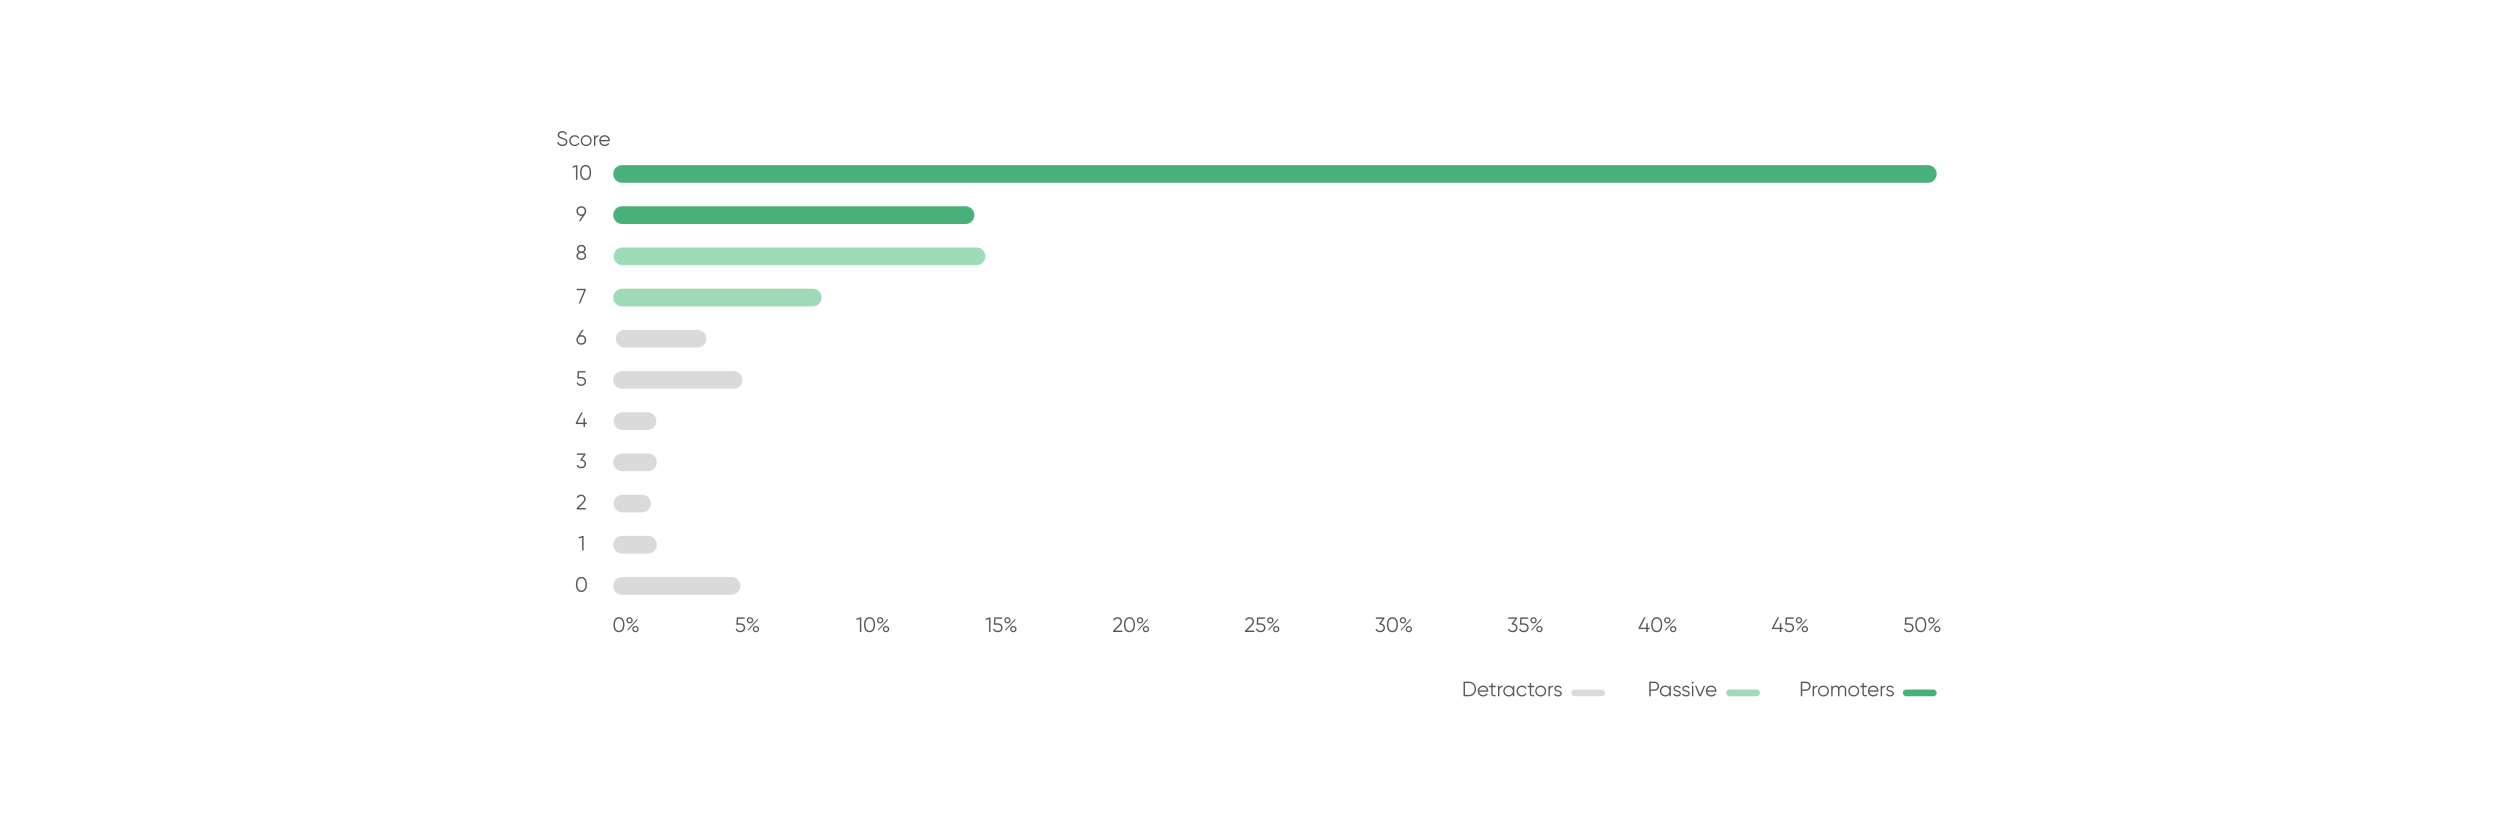 <svg width="1200" height="400" viewBox="0 0 1200 400" fill="none" xmlns="http://www.w3.org/2000/svg">
<path d="M794.152 327.2C795.412 327.2 796.352 328.14 796.352 329.4C796.352 330.65 795.412 331.6 794.152 331.6H792.352V334.2H791.652V327.2H794.152ZM794.152 330.94C795.022 330.94 795.652 330.29 795.652 329.4C795.652 328.5 795.022 327.86 794.152 327.86H792.352V330.94H794.152ZM801.35 329.2H802.01V334.2H801.35V333.22C800.93 333.89 800.22 334.32 799.33 334.32C797.92 334.32 796.75 333.18 796.75 331.7C796.75 330.22 797.92 329.08 799.33 329.08C800.22 329.08 800.93 329.51 801.35 330.18V329.2ZM799.38 333.68C800.49 333.68 801.35 332.81 801.35 331.7C801.35 330.59 800.49 329.72 799.38 329.72C798.27 329.72 797.41 330.59 797.41 331.7C797.41 332.81 798.27 333.68 799.38 333.68ZM803.927 330.51C803.927 331.75 806.847 331.04 806.847 332.88C806.847 333.73 806.107 334.32 805.037 334.32C804.037 334.32 803.357 333.81 803.107 333.17L803.667 332.84C803.847 333.35 804.367 333.68 805.037 333.68C805.627 333.68 806.187 333.47 806.187 332.88C806.187 331.64 803.267 332.35 803.267 330.51C803.267 329.71 803.977 329.08 804.977 329.08C805.797 329.08 806.437 329.48 806.727 330.1L806.177 330.42C805.967 329.91 805.457 329.72 804.977 329.72C804.457 329.72 803.927 329.97 803.927 330.51ZM808.165 330.51C808.165 331.75 811.085 331.04 811.085 332.88C811.085 333.73 810.345 334.32 809.275 334.32C808.275 334.32 807.595 333.81 807.345 333.17L807.905 332.84C808.085 333.35 808.605 333.68 809.275 333.68C809.865 333.68 810.425 333.47 810.425 332.88C810.425 331.64 807.505 332.35 807.505 330.51C807.505 329.71 808.215 329.08 809.215 329.08C810.035 329.08 810.675 329.48 810.965 330.1L810.415 330.42C810.205 329.91 809.695 329.72 809.215 329.72C808.695 329.72 808.165 329.97 808.165 330.51ZM812.468 328.14C812.198 328.14 811.988 327.92 811.988 327.66C811.988 327.4 812.198 327.18 812.468 327.18C812.738 327.18 812.948 327.4 812.948 327.66C812.948 327.92 812.738 328.14 812.468 328.14ZM812.138 334.2V329.2H812.798V334.2H812.138ZM817.798 329.2H818.498L816.448 334.2H815.648L813.598 329.2H814.298L816.048 333.51L817.798 329.2ZM821.41 329.08C822.94 329.08 823.89 330.35 823.89 331.72C823.89 331.82 823.88 331.93 823.87 332.03H819.48C819.62 333.05 820.41 333.68 821.47 333.68C822.26 333.68 822.81 333.31 823.08 332.83L823.66 333.17C823.24 333.85 822.47 334.32 821.46 334.32C819.88 334.32 818.8 333.21 818.8 331.7C818.8 330.23 819.86 329.08 821.41 329.08ZM821.41 329.72C820.36 329.72 819.61 330.41 819.48 331.39H823.21C823.07 330.29 822.27 329.72 821.41 329.72Z" fill="#575756"/>
<path d="M705.191 327.2C707.121 327.2 708.491 328.77 708.491 330.7C708.491 332.63 707.121 334.2 705.191 334.2H702.491V327.2H705.191ZM705.191 333.54C706.751 333.54 707.811 332.27 707.811 330.7C707.811 329.13 706.751 327.86 705.191 327.86H703.191V333.54H705.191ZM711.899 329.08C713.429 329.08 714.379 330.35 714.379 331.72C714.379 331.82 714.369 331.93 714.359 332.03H709.969C710.109 333.05 710.899 333.68 711.959 333.68C712.749 333.68 713.299 333.31 713.569 332.83L714.149 333.17C713.729 333.85 712.959 334.32 711.949 334.32C710.369 334.32 709.289 333.21 709.289 331.7C709.289 330.23 710.349 329.08 711.899 329.08ZM711.899 329.72C710.849 329.72 710.099 330.41 709.969 331.39H713.699C713.559 330.29 712.759 329.72 711.899 329.72ZM717.932 329.84H716.492V332.87C716.492 333.73 716.962 333.66 717.932 333.62V334.2C716.582 334.4 715.832 334.07 715.832 332.87V329.84H714.782V329.2H715.832V328L716.492 327.8V329.2H717.932V329.84ZM719.692 330.03C720.042 329.33 720.632 329.12 721.272 329.12V329.76C720.472 329.76 719.692 330.18 719.692 331.42V334.2H719.032V329.2H719.692V330.03ZM726.174 329.2H726.834V334.2H726.174V333.22C725.754 333.89 725.044 334.32 724.154 334.32C722.744 334.32 721.574 333.18 721.574 331.7C721.574 330.22 722.744 329.08 724.154 329.08C725.044 329.08 725.754 329.51 726.174 330.18V329.2ZM724.204 333.68C725.314 333.68 726.174 332.81 726.174 331.7C726.174 330.59 725.314 329.72 724.204 329.72C723.094 329.72 722.234 330.59 722.234 331.7C722.234 332.81 723.094 333.68 724.204 333.68ZM730.561 334.32C729.051 334.32 727.931 333.18 727.931 331.7C727.931 330.22 729.051 329.08 730.561 329.08C731.551 329.08 732.391 329.6 732.751 330.39L732.211 330.7C731.941 330.11 731.311 329.72 730.561 329.72C729.451 329.72 728.591 330.59 728.591 331.7C728.591 332.81 729.451 333.68 730.561 333.68C731.321 333.68 731.931 333.28 732.251 332.7L732.801 333.02C732.391 333.81 731.541 334.32 730.561 334.32ZM736.399 329.84H734.959V332.87C734.959 333.73 735.429 333.66 736.399 333.62V334.2C735.049 334.4 734.299 334.07 734.299 332.87V329.84H733.249V329.2H734.299V328L734.959 327.8V329.2H736.399V329.84ZM739.526 334.32C738.066 334.32 736.896 333.18 736.896 331.7C736.896 330.22 738.066 329.08 739.526 329.08C740.986 329.08 742.156 330.22 742.156 331.7C742.156 333.18 740.986 334.32 739.526 334.32ZM739.526 333.68C740.636 333.68 741.496 332.81 741.496 331.7C741.496 330.59 740.636 329.72 739.526 329.72C738.416 329.72 737.556 330.59 737.556 331.7C737.556 332.81 738.416 333.68 739.526 333.68ZM743.921 330.03C744.271 329.33 744.861 329.12 745.501 329.12V329.76C744.701 329.76 743.921 330.18 743.921 331.42V334.2H743.261V329.2H743.921V330.03ZM746.73 330.51C746.73 331.75 749.65 331.04 749.65 332.88C749.65 333.73 748.91 334.32 747.84 334.32C746.84 334.32 746.16 333.81 745.91 333.17L746.47 332.84C746.65 333.35 747.17 333.68 747.84 333.68C748.43 333.68 748.99 333.47 748.99 332.88C748.99 331.64 746.07 332.35 746.07 330.51C746.07 329.71 746.78 329.08 747.78 329.08C748.6 329.08 749.24 329.48 749.53 330.1L748.98 330.42C748.77 329.91 748.26 329.72 747.78 329.72C747.26 329.72 746.73 329.97 746.73 330.51Z" fill="#575756"/>
<path d="M929.622 83.5C929.622 82.941 929.511 82.388 929.297 81.871C929.083 81.355 928.769 80.886 928.373 80.491C927.978 80.097 927.508 79.784 926.991 79.571C926.474 79.358 925.921 79.249 925.362 79.25H298.602C297.474 79.25 296.393 79.698 295.596 80.495C294.799 81.292 294.352 82.373 294.352 83.5C294.352 84.627 294.799 85.708 295.596 86.505C296.393 87.302 297.474 87.75 298.602 87.75H925.362C925.921 87.751 926.474 87.642 926.991 87.429C927.508 87.216 927.978 86.903 928.373 86.509C928.769 86.114 929.083 85.645 929.297 85.129C929.511 84.612 929.622 84.059 929.622 83.5Z" fill="#48B17A"/>
<path d="M394.382 142.82C394.382 141.693 393.934 140.612 393.137 139.815C392.34 139.018 391.259 138.57 390.132 138.57H298.602C297.474 138.57 296.393 139.018 295.596 139.815C294.799 140.612 294.352 141.693 294.352 142.82C294.352 143.947 294.799 145.028 295.596 145.825C296.393 146.622 297.474 147.07 298.602 147.07H390.132C391.259 147.07 392.34 146.622 393.137 145.825C393.934 145.028 394.382 143.947 394.382 142.82Z" fill="#A0DBB8"/>
<path d="M315.061 202.14C315.058 201.012 314.608 199.931 313.809 199.134C313.011 198.338 311.929 197.89 310.801 197.89H298.601C297.508 197.943 296.477 198.415 295.723 199.207C294.968 199.999 294.547 201.051 294.547 202.145C294.547 203.239 294.968 204.291 295.723 205.084C296.477 205.876 297.508 206.347 298.601 206.4H310.801C311.93 206.4 313.014 205.951 313.813 205.152C314.612 204.354 315.061 203.27 315.061 202.14Z" fill="#DADADA"/>
<path d="M467.712 103.27C467.712 102.143 467.264 101.062 466.467 100.265C465.67 99.468 464.589 99.02 463.462 99.02H298.602C297.474 99.02 296.393 99.468 295.596 100.265C294.799 101.062 294.352 102.143 294.352 103.27C294.352 104.397 294.799 105.478 295.596 106.275C296.393 107.072 297.474 107.52 298.602 107.52H463.462C464.589 107.52 465.67 107.072 466.467 106.275C467.264 105.478 467.712 104.397 467.712 103.27Z" fill="#48B17A"/>
<path d="M339.07 162.6C339.07 161.473 338.622 160.392 337.825 159.595C337.028 158.798 335.947 158.35 334.82 158.35H299.62C298.527 158.403 297.497 158.875 296.742 159.667C295.987 160.459 295.566 161.511 295.566 162.605C295.566 163.699 295.987 164.751 296.742 165.544C297.497 166.336 298.527 166.807 299.62 166.86H334.82C335.947 166.86 337.028 166.412 337.825 165.615C338.622 164.818 339.07 163.737 339.07 162.61" fill="#DADADA"/>
<path d="M315.292 221.92C315.292 221.359 315.18 220.803 314.964 220.284C314.748 219.766 314.432 219.296 314.033 218.901C313.634 218.505 313.161 218.193 312.64 217.982C312.12 217.771 311.563 217.665 311.002 217.67H298.602C297.474 217.67 296.393 218.118 295.596 218.915C294.799 219.712 294.352 220.793 294.352 221.92C294.352 223.047 294.799 224.128 295.596 224.925C296.393 225.722 297.474 226.17 298.602 226.17H311.002C312.129 226.17 313.21 225.722 314.007 224.925C314.804 224.128 315.252 223.047 315.252 221.92" fill="#DADADA"/>
<path d="M315.292 261.47C315.292 260.908 315.18 260.352 314.964 259.834C314.748 259.316 314.432 258.846 314.033 258.45C313.634 258.055 313.161 257.743 312.64 257.532C312.12 257.321 311.563 257.215 311.002 257.22H298.602C297.474 257.22 296.393 257.668 295.596 258.465C294.799 259.262 294.352 260.343 294.352 261.47C294.352 262.597 294.799 263.678 295.596 264.475C296.393 265.272 297.474 265.72 298.602 265.72H311.002C312.129 265.72 313.21 265.272 314.007 264.475C314.804 263.678 315.252 262.597 315.252 261.47" fill="#DADADA"/>
<path d="M473.001 123.05C473.002 122.491 472.893 121.937 472.68 121.421C472.467 120.904 472.154 120.434 471.759 120.038C471.365 119.643 470.896 119.329 470.379 119.115C469.863 118.9 469.309 118.79 468.751 118.79H298.601C297.508 118.843 296.477 119.314 295.723 120.107C294.968 120.899 294.547 121.951 294.547 123.045C294.547 124.139 294.968 125.191 295.723 125.983C296.477 126.776 297.508 127.247 298.601 127.3H468.791C469.911 127.289 470.982 126.837 471.77 126.041C472.558 125.245 473.001 124.17 473.001 123.05Z" fill="#A0DBB8"/>
<path d="M356.392 182.35C356.392 181.791 356.281 181.238 356.067 180.721C355.853 180.205 355.539 179.736 355.143 179.341C354.748 178.947 354.278 178.634 353.761 178.421C353.244 178.208 352.691 178.099 352.132 178.1H298.602C297.474 178.1 296.393 178.548 295.596 179.345C294.799 180.142 294.352 181.223 294.352 182.35C294.352 183.477 294.799 184.558 295.596 185.355C296.393 186.152 297.474 186.6 298.602 186.6H352.132C352.691 186.601 353.244 186.492 353.761 186.279C354.278 186.066 354.748 185.754 355.143 185.359C355.539 184.964 355.853 184.495 356.067 183.979C356.281 183.463 356.392 182.909 356.392 182.35Z" fill="#DADADA"/>
<path d="M312.461 241.69C312.458 240.562 312.008 239.481 311.209 238.684C310.411 237.887 309.329 237.44 308.201 237.44H298.601C297.508 237.493 296.477 237.964 295.723 238.757C294.968 239.549 294.547 240.601 294.547 241.695C294.547 242.789 294.968 243.841 295.723 244.633C296.477 245.426 297.508 245.897 298.601 245.95H308.201C309.33 245.95 310.414 245.501 311.213 244.702C312.012 243.903 312.461 242.82 312.461 241.69Z" fill="#DADADA"/>
<path d="M355.392 281.24C355.392 280.681 355.281 280.127 355.067 279.611C354.853 279.095 354.539 278.626 354.143 278.231C353.748 277.836 353.278 277.523 352.761 277.31C352.244 277.097 351.691 276.988 351.132 276.99H298.602C297.474 276.99 296.393 277.438 295.596 278.235C294.799 279.032 294.352 280.113 294.352 281.24C294.352 282.367 294.799 283.448 295.596 284.245C296.393 285.042 297.474 285.49 298.602 285.49H351.132C351.691 285.491 352.244 285.382 352.761 285.169C353.278 284.956 353.748 284.643 354.143 284.249C354.539 283.854 354.853 283.385 355.067 282.868C355.281 282.352 355.392 281.799 355.392 281.24Z" fill="#DADADA"/>
<path d="M297.099 303.48C295.389 303.48 294.449 302.02 294.449 299.86C294.449 297.7 295.389 296.24 297.099 296.24C298.809 296.24 299.749 297.7 299.749 299.86C299.749 302.02 298.809 303.48 297.099 303.48ZM297.099 302.8C298.329 302.8 299.049 301.73 299.049 299.86C299.049 297.99 298.329 296.92 297.099 296.92C295.869 296.92 295.149 297.99 295.149 299.86C295.149 301.73 295.869 302.8 297.099 302.8ZM302.183 299.24C301.303 299.24 300.653 298.57 300.653 297.74C300.653 296.91 301.303 296.24 302.183 296.24C303.063 296.24 303.713 296.91 303.713 297.74C303.713 298.57 303.083 299.24 302.183 299.24ZM302.183 298.64C302.713 298.64 303.073 298.24 303.073 297.74C303.073 297.24 302.713 296.84 302.183 296.84C301.653 296.84 301.293 297.24 301.293 297.74C301.293 298.24 301.653 298.64 302.183 298.64ZM301.003 302.41L305.693 297.14L306.123 297.38L301.423 302.65L301.003 302.41ZM305.013 303.48C304.133 303.48 303.483 302.81 303.483 301.98C303.483 301.15 304.133 300.48 305.013 300.48C305.893 300.48 306.543 301.15 306.543 301.98C306.543 302.81 305.893 303.48 305.013 303.48ZM305.013 302.88C305.543 302.88 305.903 302.48 305.903 301.98C305.903 301.48 305.543 301.08 305.013 301.08C304.483 301.08 304.123 301.48 304.123 301.98C304.123 302.48 304.483 302.88 305.013 302.88Z" fill="#575756"/>
<path d="M355.33 299.18C356.56 299.18 357.68 299.94 357.68 301.33C357.68 302.72 356.56 303.48 355.33 303.48C354.32 303.48 353.39 302.98 353.08 301.99L353.67 301.65C353.87 302.42 354.53 302.8 355.33 302.8C356.24 302.8 356.98 302.3 356.98 301.33C356.98 300.36 356.24 299.86 355.33 299.86H353.43L353.68 296.36H357.43V297.02H354.3L354.15 299.18H355.33ZM360.015 299.24C359.135 299.24 358.485 298.57 358.485 297.74C358.485 296.91 359.135 296.24 360.015 296.24C360.895 296.24 361.545 296.91 361.545 297.74C361.545 298.57 360.915 299.24 360.015 299.24ZM360.015 298.64C360.545 298.64 360.905 298.24 360.905 297.74C360.905 297.24 360.545 296.84 360.015 296.84C359.485 296.84 359.125 297.24 359.125 297.74C359.125 298.24 359.485 298.64 360.015 298.64ZM358.835 302.41L363.525 297.14L363.955 297.38L359.255 302.65L358.835 302.41ZM362.845 303.48C361.965 303.48 361.315 302.81 361.315 301.98C361.315 301.15 361.965 300.48 362.845 300.48C363.725 300.48 364.375 301.15 364.375 301.98C364.375 302.81 363.725 303.48 362.845 303.48ZM362.845 302.88C363.375 302.88 363.735 302.48 363.735 301.98C363.735 301.48 363.375 301.08 362.845 301.08C362.315 301.08 361.955 301.48 361.955 301.98C361.955 302.48 362.315 302.88 362.845 302.88Z" fill="#575756"/>
<path d="M412.828 296.36H413.428V303.36H412.728V297.13L411.158 297.6L410.978 297L412.828 296.36ZM417.377 303.48C415.667 303.48 414.727 302.02 414.727 299.86C414.727 297.7 415.667 296.24 417.377 296.24C419.087 296.24 420.027 297.7 420.027 299.86C420.027 302.02 419.087 303.48 417.377 303.48ZM417.377 302.8C418.607 302.8 419.327 301.73 419.327 299.86C419.327 297.99 418.607 296.92 417.377 296.92C416.147 296.92 415.427 297.99 415.427 299.86C415.427 301.73 416.147 302.8 417.377 302.8ZM422.46 299.24C421.58 299.24 420.93 298.57 420.93 297.74C420.93 296.91 421.58 296.24 422.46 296.24C423.34 296.24 423.99 296.91 423.99 297.74C423.99 298.57 423.36 299.24 422.46 299.24ZM422.46 298.64C422.99 298.64 423.35 298.24 423.35 297.74C423.35 297.24 422.99 296.84 422.46 296.84C421.93 296.84 421.57 297.24 421.57 297.74C421.57 298.24 421.93 298.64 422.46 298.64ZM421.28 302.41L425.97 297.14L426.4 297.38L421.7 302.65L421.28 302.41ZM425.29 303.48C424.41 303.48 423.76 302.81 423.76 301.98C423.76 301.15 424.41 300.48 425.29 300.48C426.17 300.48 426.82 301.15 426.82 301.98C426.82 302.81 426.17 303.48 425.29 303.48ZM425.29 302.88C425.82 302.88 426.18 302.48 426.18 301.98C426.18 301.48 425.82 301.08 425.29 301.08C424.76 301.08 424.4 301.48 424.4 301.98C424.4 302.48 424.76 302.88 425.29 302.88Z" fill="#575756"/>
<path d="M474.852 296.36H475.452V303.36H474.752V297.13L473.182 297.6L473.002 297L474.852 296.36ZM478.9 299.18C480.13 299.18 481.25 299.94 481.25 301.33C481.25 302.72 480.13 303.48 478.9 303.48C477.89 303.48 476.96 302.98 476.65 301.99L477.24 301.65C477.44 302.42 478.1 302.8 478.9 302.8C479.81 302.8 480.55 302.3 480.55 301.33C480.55 300.36 479.81 299.86 478.9 299.86H477L477.25 296.36H481V297.02H477.87L477.72 299.18H478.9ZM483.585 299.24C482.705 299.24 482.055 298.57 482.055 297.74C482.055 296.91 482.705 296.24 483.585 296.24C484.465 296.24 485.115 296.91 485.115 297.74C485.115 298.57 484.485 299.24 483.585 299.24ZM483.585 298.64C484.115 298.64 484.475 298.24 484.475 297.74C484.475 297.24 484.115 296.84 483.585 296.84C483.055 296.84 482.695 297.24 482.695 297.74C482.695 298.24 483.055 298.64 483.585 298.64ZM482.405 302.41L487.095 297.14L487.525 297.38L482.825 302.65L482.405 302.41ZM486.415 303.48C485.535 303.48 484.885 302.81 484.885 301.98C484.885 301.15 485.535 300.48 486.415 300.48C487.295 300.48 487.945 301.15 487.945 301.98C487.945 302.81 487.295 303.48 486.415 303.48ZM486.415 302.88C486.945 302.88 487.305 302.48 487.305 301.98C487.305 301.48 486.945 301.08 486.415 301.08C485.885 301.08 485.525 301.48 485.525 301.98C485.525 302.48 485.885 302.88 486.415 302.88Z" fill="#575756"/>
<path d="M534.24 303.36V302.73L536.76 300.19C537.35 299.6 537.84 298.99 537.84 298.34C537.84 297.39 537.15 296.92 536.43 296.92C535.75 296.92 535.2 297.22 534.86 297.91L534.27 297.56C534.72 296.67 535.54 296.24 536.43 296.24C537.47 296.24 538.54 296.97 538.54 298.34C538.54 299.23 537.95 299.98 537.24 300.69L535.24 302.68H538.69V303.36H534.24ZM542.146 303.48C540.436 303.48 539.496 302.02 539.496 299.86C539.496 297.7 540.436 296.24 542.146 296.24C543.856 296.24 544.796 297.7 544.796 299.86C544.796 302.02 543.856 303.48 542.146 303.48ZM542.146 302.8C543.376 302.8 544.096 301.73 544.096 299.86C544.096 297.99 543.376 296.92 542.146 296.92C540.916 296.92 540.196 297.99 540.196 299.86C540.196 301.73 540.916 302.8 542.146 302.8ZM547.23 299.24C546.35 299.24 545.7 298.57 545.7 297.74C545.7 296.91 546.35 296.24 547.23 296.24C548.11 296.24 548.76 296.91 548.76 297.74C548.76 298.57 548.13 299.24 547.23 299.24ZM547.23 298.64C547.76 298.64 548.12 298.24 548.12 297.74C548.12 297.24 547.76 296.84 547.23 296.84C546.7 296.84 546.34 297.24 546.34 297.74C546.34 298.24 546.7 298.64 547.23 298.64ZM546.05 302.41L550.74 297.14L551.17 297.38L546.47 302.65L546.05 302.41ZM550.06 303.48C549.18 303.48 548.53 302.81 548.53 301.98C548.53 301.15 549.18 300.48 550.06 300.48C550.94 300.48 551.59 301.15 551.59 301.98C551.59 302.81 550.94 303.48 550.06 303.48ZM550.06 302.88C550.59 302.88 550.95 302.48 550.95 301.98C550.95 301.48 550.59 301.08 550.06 301.08C549.53 301.08 549.17 301.48 549.17 301.98C549.17 302.48 549.53 302.88 550.06 302.88Z" fill="#575756"/>
<path d="M597.611 303.36V302.73L600.131 300.19C600.721 299.6 601.211 298.99 601.211 298.34C601.211 297.39 600.521 296.92 599.801 296.92C599.121 296.92 598.571 297.22 598.231 297.91L597.641 297.56C598.091 296.67 598.911 296.24 599.801 296.24C600.841 296.24 601.911 296.97 601.911 298.34C601.911 299.23 601.321 299.98 600.611 300.69L598.611 302.68H602.061V303.36H597.611ZM605.066 299.18C606.296 299.18 607.416 299.94 607.416 301.33C607.416 302.72 606.296 303.48 605.066 303.48C604.056 303.48 603.126 302.98 602.816 301.99L603.406 301.65C603.606 302.42 604.266 302.8 605.066 302.8C605.976 302.8 606.716 302.3 606.716 301.33C606.716 300.36 605.976 299.86 605.066 299.86H603.166L603.416 296.36H607.166V297.02H604.036L603.886 299.18H605.066ZM609.751 299.24C608.871 299.24 608.221 298.57 608.221 297.74C608.221 296.91 608.871 296.24 609.751 296.24C610.631 296.24 611.281 296.91 611.281 297.74C611.281 298.57 610.651 299.24 609.751 299.24ZM609.751 298.64C610.281 298.64 610.641 298.24 610.641 297.74C610.641 297.24 610.281 296.84 609.751 296.84C609.221 296.84 608.861 297.24 608.861 297.74C608.861 298.24 609.221 298.64 609.751 298.64ZM608.571 302.41L613.261 297.14L613.691 297.38L608.991 302.65L608.571 302.41ZM612.581 303.48C611.701 303.48 611.051 302.81 611.051 301.98C611.051 301.15 611.701 300.48 612.581 300.48C613.461 300.48 614.111 301.15 614.111 301.98C614.111 302.81 613.461 303.48 612.581 303.48ZM612.581 302.88C613.111 302.88 613.471 302.48 613.471 301.98C613.471 301.48 613.111 301.08 612.581 301.08C612.051 301.08 611.691 301.48 611.691 301.98C611.691 302.48 612.051 302.88 612.581 302.88Z" fill="#575756"/>
<path d="M662.868 299.27C663.918 299.41 664.798 300.1 664.798 301.33C664.798 302.72 663.678 303.48 662.448 303.48C661.438 303.48 660.538 303.01 660.198 302.09L660.778 301.75C661.008 302.46 661.648 302.8 662.448 302.8C663.358 302.8 664.098 302.3 664.098 301.33C664.098 300.36 663.358 299.86 662.448 299.86V299.85L662.438 299.86H662.248L661.948 299.4L663.688 297.02H660.398V296.36H664.498V297.02L662.868 299.27ZM668.351 303.48C666.641 303.48 665.701 302.02 665.701 299.86C665.701 297.7 666.641 296.24 668.351 296.24C670.061 296.24 671.001 297.7 671.001 299.86C671.001 302.02 670.061 303.48 668.351 303.48ZM668.351 302.8C669.581 302.8 670.301 301.73 670.301 299.86C670.301 297.99 669.581 296.92 668.351 296.92C667.121 296.92 666.401 297.99 666.401 299.86C666.401 301.73 667.121 302.8 668.351 302.8ZM673.435 299.24C672.555 299.24 671.905 298.57 671.905 297.74C671.905 296.91 672.555 296.24 673.435 296.24C674.315 296.24 674.965 296.91 674.965 297.74C674.965 298.57 674.335 299.24 673.435 299.24ZM673.435 298.64C673.965 298.64 674.325 298.24 674.325 297.74C674.325 297.24 673.965 296.84 673.435 296.84C672.905 296.84 672.545 297.24 672.545 297.74C672.545 298.24 672.905 298.64 673.435 298.64ZM672.255 302.41L676.945 297.14L677.375 297.38L672.675 302.65L672.255 302.41ZM676.265 303.48C675.385 303.48 674.735 302.81 674.735 301.98C674.735 301.15 675.385 300.48 676.265 300.48C677.145 300.48 677.795 301.15 677.795 301.98C677.795 302.81 677.145 303.48 676.265 303.48ZM676.265 302.88C676.795 302.88 677.155 302.48 677.155 301.98C677.155 301.48 676.795 301.08 676.265 301.08C675.735 301.08 675.375 301.48 675.375 301.98C675.375 302.48 675.735 302.88 676.265 302.88Z" fill="#575756"/>
<path d="M726.47 299.27C727.52 299.41 728.4 300.1 728.4 301.33C728.4 302.72 727.28 303.48 726.05 303.48C725.04 303.48 724.14 303.01 723.8 302.09L724.38 301.75C724.61 302.46 725.25 302.8 726.05 302.8C726.96 302.8 727.7 302.3 727.7 301.33C727.7 300.36 726.96 299.86 726.05 299.86V299.85L726.04 299.86H725.85L725.55 299.4L727.29 297.02H724V296.36H728.1V297.02L726.47 299.27ZM731.404 299.18C732.634 299.18 733.754 299.94 733.754 301.33C733.754 302.72 732.634 303.48 731.404 303.48C730.394 303.48 729.464 302.98 729.154 301.99L729.744 301.65C729.944 302.42 730.604 302.8 731.404 302.8C732.314 302.8 733.054 302.3 733.054 301.33C733.054 300.36 732.314 299.86 731.404 299.86H729.504L729.754 296.36H733.504V297.02H730.374L730.224 299.18H731.404ZM736.089 299.24C735.209 299.24 734.559 298.57 734.559 297.74C734.559 296.91 735.209 296.24 736.089 296.24C736.969 296.24 737.619 296.91 737.619 297.74C737.619 298.57 736.989 299.24 736.089 299.24ZM736.089 298.64C736.619 298.64 736.979 298.24 736.979 297.74C736.979 297.24 736.619 296.84 736.089 296.84C735.559 296.84 735.199 297.24 735.199 297.74C735.199 298.24 735.559 298.64 736.089 298.64ZM734.909 302.41L739.599 297.14L740.029 297.38L735.329 302.65L734.909 302.41ZM738.919 303.48C738.039 303.48 737.389 302.81 737.389 301.98C737.389 301.15 738.039 300.48 738.919 300.48C739.799 300.48 740.449 301.15 740.449 301.98C740.449 302.81 739.799 303.48 738.919 303.48ZM738.919 302.88C739.449 302.88 739.809 302.48 739.809 301.98C739.809 301.48 739.449 301.08 738.919 301.08C738.389 301.08 738.029 301.48 738.029 301.98C738.029 302.48 738.389 302.88 738.919 302.88Z" fill="#575756"/>
<path d="M791.831 301.3V301.96H790.931V303.36H790.231V301.96H786.531V301.3L789.131 296.36H789.901L787.301 301.3H790.231V299.16H790.931V301.3H791.831ZM795.232 303.48C793.522 303.48 792.582 302.02 792.582 299.86C792.582 297.7 793.522 296.24 795.232 296.24C796.942 296.24 797.882 297.7 797.882 299.86C797.882 302.02 796.942 303.48 795.232 303.48ZM795.232 302.8C796.462 302.8 797.182 301.73 797.182 299.86C797.182 297.99 796.462 296.92 795.232 296.92C794.002 296.92 793.282 297.99 793.282 299.86C793.282 301.73 794.002 302.8 795.232 302.8ZM800.316 299.24C799.436 299.24 798.786 298.57 798.786 297.74C798.786 296.91 799.436 296.24 800.316 296.24C801.196 296.24 801.846 296.91 801.846 297.74C801.846 298.57 801.216 299.24 800.316 299.24ZM800.316 298.64C800.846 298.64 801.206 298.24 801.206 297.74C801.206 297.24 800.846 296.84 800.316 296.84C799.786 296.84 799.426 297.24 799.426 297.74C799.426 298.24 799.786 298.64 800.316 298.64ZM799.136 302.41L803.826 297.14L804.256 297.38L799.556 302.65L799.136 302.41ZM803.146 303.48C802.266 303.48 801.616 302.81 801.616 301.98C801.616 301.15 802.266 300.48 803.146 300.48C804.026 300.48 804.676 301.15 804.676 301.98C804.676 302.81 804.026 303.48 803.146 303.48ZM803.146 302.88C803.676 302.88 804.036 302.48 804.036 301.98C804.036 301.48 803.676 301.08 803.146 301.08C802.616 301.08 802.256 301.48 802.256 301.98C802.256 302.48 802.616 302.88 803.146 302.88Z" fill="#575756"/>
<path d="M855.921 301.3V301.96H855.021V303.36H854.321V301.96H850.621V301.3L853.221 296.36H853.991L851.391 301.3H854.321V299.16H855.021V301.3H855.921ZM858.822 299.18C860.052 299.18 861.172 299.94 861.172 301.33C861.172 302.72 860.052 303.48 858.822 303.48C857.812 303.48 856.882 302.98 856.572 301.99L857.162 301.65C857.362 302.42 858.022 302.8 858.822 302.8C859.732 302.8 860.472 302.3 860.472 301.33C860.472 300.36 859.732 299.86 858.822 299.86H856.922L857.172 296.36H860.922V297.02H857.792L857.642 299.18H858.822ZM863.507 299.24C862.627 299.24 861.977 298.57 861.977 297.74C861.977 296.91 862.627 296.24 863.507 296.24C864.387 296.24 865.037 296.91 865.037 297.74C865.037 298.57 864.407 299.24 863.507 299.24ZM863.507 298.64C864.037 298.64 864.397 298.24 864.397 297.74C864.397 297.24 864.037 296.84 863.507 296.84C862.977 296.84 862.617 297.24 862.617 297.74C862.617 298.24 862.977 298.64 863.507 298.64ZM862.327 302.41L867.017 297.14L867.447 297.38L862.747 302.65L862.327 302.41ZM866.337 303.48C865.457 303.48 864.807 302.81 864.807 301.98C864.807 301.15 865.457 300.48 866.337 300.48C867.217 300.48 867.867 301.15 867.867 301.98C867.867 302.81 867.217 303.48 866.337 303.48ZM866.337 302.88C866.867 302.88 867.227 302.48 867.227 301.98C867.227 301.48 866.867 301.08 866.337 301.08C865.807 301.08 865.447 301.48 865.447 301.98C865.447 302.48 865.807 302.88 866.337 302.88Z" fill="#575756"/>
<path d="M916.17 299.18C917.4 299.18 918.52 299.94 918.52 301.33C918.52 302.72 917.4 303.48 916.17 303.48C915.16 303.48 914.23 302.98 913.92 301.99L914.51 301.65C914.71 302.42 915.37 302.8 916.17 302.8C917.08 302.8 917.82 302.3 917.82 301.33C917.82 300.36 917.08 299.86 916.17 299.86H914.27L914.52 296.36H918.27V297.02H915.14L914.99 299.18H916.17ZM921.972 303.48C920.262 303.48 919.322 302.02 919.322 299.86C919.322 297.7 920.262 296.24 921.972 296.24C923.682 296.24 924.622 297.7 924.622 299.86C924.622 302.02 923.682 303.48 921.972 303.48ZM921.972 302.8C923.202 302.8 923.922 301.73 923.922 299.86C923.922 297.99 923.202 296.92 921.972 296.92C920.742 296.92 920.022 297.99 920.022 299.86C920.022 301.73 920.742 302.8 921.972 302.8ZM927.056 299.24C926.176 299.24 925.526 298.57 925.526 297.74C925.526 296.91 926.176 296.24 927.056 296.24C927.936 296.24 928.586 296.91 928.586 297.74C928.586 298.57 927.956 299.24 927.056 299.24ZM927.056 298.64C927.586 298.64 927.946 298.24 927.946 297.74C927.946 297.24 927.586 296.84 927.056 296.84C926.526 296.84 926.166 297.24 926.166 297.74C926.166 298.24 926.526 298.64 927.056 298.64ZM925.876 302.41L930.566 297.14L930.996 297.38L926.296 302.65L925.876 302.41ZM929.886 303.48C929.006 303.48 928.356 302.81 928.356 301.98C928.356 301.15 929.006 300.48 929.886 300.48C930.766 300.48 931.416 301.15 931.416 301.98C931.416 302.81 930.766 303.48 929.886 303.48ZM929.886 302.88C930.416 302.88 930.776 302.48 930.776 301.98C930.776 301.48 930.416 301.08 929.886 301.08C929.356 301.08 928.996 301.48 928.996 301.98C928.996 302.48 929.356 302.88 929.886 302.88Z" fill="#575756"/>
<path d="M276.551 79.3H277.151V86.3H276.451V80.07L274.881 80.54L274.701 79.94L276.551 79.3ZM281.099 86.42C279.389 86.42 278.449 84.96 278.449 82.8C278.449 80.64 279.389 79.18 281.099 79.18C282.809 79.18 283.749 80.64 283.749 82.8C283.749 84.96 282.809 86.42 281.099 86.42ZM281.099 85.74C282.329 85.74 283.049 84.67 283.049 82.8C283.049 80.93 282.329 79.86 281.099 79.86C279.869 79.86 279.149 80.93 279.149 82.8C279.149 84.67 279.869 85.74 281.099 85.74Z" fill="#575756"/>
<path d="M279.021 160.85C280.381 160.85 281.371 161.79 281.371 163.16C281.371 164.53 280.381 165.47 279.021 165.47C277.661 165.47 276.671 164.53 276.671 163.16C276.671 162.61 276.831 162.14 277.101 161.76L279.391 158.35H280.181L278.461 160.91C278.641 160.87 278.831 160.85 279.021 160.85ZM279.021 164.79C280.011 164.79 280.671 164.14 280.671 163.16C280.671 162.18 280.011 161.53 279.021 161.53C278.031 161.53 277.371 162.18 277.371 163.16C277.371 164.14 278.031 164.79 279.021 164.79Z" fill="#575756"/>
<path d="M280.209 121.04C280.899 121.36 281.369 121.97 281.369 122.75C281.369 124.07 280.299 124.77 279.029 124.77C277.759 124.77 276.689 124.07 276.689 122.75C276.689 121.97 277.159 121.36 277.849 121.04C277.309 120.73 276.919 120.19 276.919 119.47C276.919 118.14 277.989 117.53 279.029 117.53C280.069 117.53 281.139 118.14 281.139 119.47C281.139 120.19 280.749 120.73 280.209 121.04ZM279.029 118.21C278.309 118.21 277.619 118.56 277.619 119.47C277.619 120.32 278.309 120.73 279.029 120.73C279.749 120.73 280.439 120.32 280.439 119.47C280.439 118.56 279.749 118.21 279.029 118.21ZM279.029 124.09C279.979 124.09 280.669 123.65 280.669 122.75C280.669 121.85 279.979 121.41 279.029 121.41C278.079 121.41 277.389 121.85 277.389 122.75C277.389 123.65 278.079 124.09 279.029 124.09Z" fill="#575756"/>
<path d="M281.691 202.88V203.54H280.791V204.94H280.091V203.54H276.391V202.88L278.991 197.94H279.761L277.161 202.88H280.091V200.74H280.791V202.88H281.691Z" fill="#575756"/>
<path d="M279.52 257.27H280.12V264.27H279.42V258.04L277.85 258.51L277.67 257.91L279.52 257.27Z" fill="#575756"/>
<path d="M281.371 101.31C281.371 101.86 281.211 102.33 280.941 102.71L278.651 106.12H277.861L279.581 103.56C279.401 103.6 279.211 103.62 279.021 103.62C277.661 103.62 276.671 102.68 276.671 101.31C276.671 99.94 277.661 99 279.021 99C280.381 99 281.371 99.94 281.371 101.31ZM277.371 101.31C277.371 102.29 278.031 102.94 279.021 102.94C280.011 102.94 280.671 102.29 280.671 101.31C280.671 100.33 280.011 99.68 279.021 99.68C278.031 99.68 277.371 100.33 277.371 101.31Z" fill="#575756"/>
<path d="M278.97 180.94C280.2 180.94 281.32 181.7 281.32 183.09C281.32 184.48 280.2 185.24 278.97 185.24C277.96 185.24 277.03 184.74 276.72 183.75L277.31 183.41C277.51 184.18 278.17 184.56 278.97 184.56C279.88 184.56 280.62 184.06 280.62 183.09C280.62 182.12 279.88 181.62 278.97 181.62H277.07L277.32 178.12H281.07V178.78H277.94L277.79 180.94H278.97Z" fill="#575756"/>
<path d="M276.791 244.54V243.91L279.311 241.37C279.901 240.78 280.391 240.17 280.391 239.52C280.391 238.57 279.701 238.1 278.981 238.1C278.301 238.1 277.751 238.4 277.411 239.09L276.821 238.74C277.271 237.85 278.091 237.42 278.981 237.42C280.021 237.42 281.091 238.15 281.091 239.52C281.091 240.41 280.501 241.16 279.791 241.87L277.791 243.86H281.241V244.54H276.791Z" fill="#575756"/>
<path d="M276.841 138.62H281.141V139.28L278.501 145.62H277.771L280.411 139.28H276.841V138.62Z" fill="#575756"/>
<path d="M279.38 220.58C280.43 220.72 281.31 221.41 281.31 222.64C281.31 224.03 280.19 224.79 278.96 224.79C277.95 224.79 277.05 224.32 276.71 223.4L277.29 223.06C277.52 223.77 278.16 224.11 278.96 224.11C279.87 224.11 280.61 223.61 280.61 222.64C280.61 221.67 279.87 221.17 278.96 221.17V221.16L278.95 221.17H278.76L278.46 220.71L280.2 218.33H276.91V217.67H281.01V218.33L279.38 220.58Z" fill="#575756"/>
<path d="M279.072 284.16C277.362 284.16 276.422 282.7 276.422 280.54C276.422 278.38 277.362 276.92 279.072 276.92C280.782 276.92 281.722 278.38 281.722 280.54C281.722 282.7 280.782 284.16 279.072 284.16ZM279.072 283.48C280.302 283.48 281.022 282.41 281.022 280.54C281.022 278.67 280.302 277.6 279.072 277.6C277.842 277.6 277.122 278.67 277.122 280.54C277.122 282.41 277.842 283.48 279.072 283.48Z" fill="#575756"/>
<path d="M755.85 330.96H768.85C769.28 330.96 769.692 331.131 769.996 331.434C770.3 331.738 770.47 332.15 770.47 332.58C770.47 333.01 770.3 333.422 769.996 333.725C769.692 334.029 769.28 334.2 768.85 334.2H755.85C755.421 334.2 755.009 334.029 754.705 333.725C754.401 333.422 754.23 333.01 754.23 332.58C754.23 332.15 754.401 331.738 754.705 331.434C755.009 331.131 755.421 330.96 755.85 330.96Z" fill="#DADADA"/>
<path d="M830.159 330.96H843.159C843.589 330.96 844.001 331.131 844.305 331.434C844.608 331.738 844.779 332.15 844.779 332.58C844.779 333.01 844.608 333.422 844.305 333.725C844.001 334.029 843.589 334.2 843.159 334.2H830.159C829.729 334.2 829.317 334.029 829.014 333.725C828.71 333.422 828.539 333.01 828.539 332.58C828.539 332.15 828.71 331.738 829.014 331.434C829.317 331.131 829.729 330.96 830.159 330.96Z" fill="#A0DBB8"/>
<path d="M914.999 330.96H927.999C928.429 330.96 928.841 331.131 929.144 331.434C929.448 331.738 929.619 332.15 929.619 332.58C929.619 333.01 929.448 333.422 929.144 333.725C928.841 334.029 928.429 334.2 927.999 334.2H914.999C914.569 334.2 914.157 334.029 913.853 333.725C913.55 333.422 913.379 333.01 913.379 332.58C913.379 332.15 913.55 331.738 913.853 331.434C914.157 331.131 914.569 330.96 914.999 330.96Z" fill="#48B17A"/>
<path d="M270 70.12C268.71 70.12 267.76 69.47 267.4 68.41L268 68.06C268.25 68.9 268.91 69.44 270.01 69.44C271.07 69.44 271.66 68.93 271.66 68.18C271.66 67.37 270.97 67.11 269.94 66.77C268.8 66.39 267.7 66.09 267.7 64.8C267.7 63.57 268.69 62.88 269.85 62.88C271 62.88 271.8 63.56 272.16 64.39L271.57 64.72C271.31 64.09 270.77 63.56 269.85 63.56C269.01 63.56 268.4 64 268.4 64.77C268.4 65.53 269 65.77 269.95 66.08C271.22 66.5 272.36 66.86 272.36 68.16C272.36 69.36 271.4 70.12 270 70.12ZM275.889 70.12C274.379 70.12 273.259 68.98 273.259 67.5C273.259 66.02 274.379 64.88 275.889 64.88C276.879 64.88 277.719 65.4 278.079 66.19L277.539 66.5C277.269 65.91 276.639 65.52 275.889 65.52C274.779 65.52 273.919 66.39 273.919 67.5C273.919 68.61 274.779 69.48 275.889 69.48C276.649 69.48 277.259 69.08 277.579 68.5L278.129 68.82C277.719 69.61 276.869 70.12 275.889 70.12ZM281.358 70.12C279.898 70.12 278.728 68.98 278.728 67.5C278.728 66.02 279.898 64.88 281.358 64.88C282.818 64.88 283.988 66.02 283.988 67.5C283.988 68.98 282.818 70.12 281.358 70.12ZM281.358 69.48C282.468 69.48 283.328 68.61 283.328 67.5C283.328 66.39 282.468 65.52 281.358 65.52C280.248 65.52 279.388 66.39 279.388 67.5C279.388 68.61 280.248 69.48 281.358 69.48ZM285.753 65.83C286.103 65.13 286.693 64.92 287.333 64.92V65.56C286.533 65.56 285.753 65.98 285.753 67.22V70H285.093V65H285.753V65.83ZM290.244 64.88C291.774 64.88 292.724 66.15 292.724 67.52C292.724 67.62 292.714 67.73 292.704 67.83H288.314C288.454 68.85 289.244 69.48 290.304 69.48C291.094 69.48 291.644 69.11 291.914 68.63L292.494 68.97C292.074 69.65 291.304 70.12 290.294 70.12C288.714 70.12 287.634 69.01 287.634 67.5C287.634 66.03 288.694 64.88 290.244 64.88ZM290.244 65.52C289.194 65.52 288.444 66.21 288.314 67.19H292.044C291.904 66.09 291.104 65.52 290.244 65.52Z" fill="#575756"/>
<path d="M866.878 327.2C868.138 327.2 869.078 328.14 869.078 329.4C869.078 330.65 868.138 331.6 866.878 331.6H865.078V334.2H864.378V327.2H866.878ZM866.878 330.94C867.748 330.94 868.378 330.29 868.378 329.4C868.378 328.5 867.748 327.86 866.878 327.86H865.078V330.94H866.878ZM870.739 330.03C871.089 329.33 871.679 329.12 872.319 329.12V329.76C871.519 329.76 870.739 330.18 870.739 331.42V334.2H870.079V329.2H870.739V330.03ZM875.251 334.32C873.791 334.32 872.621 333.18 872.621 331.7C872.621 330.22 873.791 329.08 875.251 329.08C876.711 329.08 877.881 330.22 877.881 331.7C877.881 333.18 876.711 334.32 875.251 334.32ZM875.251 333.68C876.361 333.68 877.221 332.81 877.221 331.7C877.221 330.59 876.361 329.72 875.251 329.72C874.141 329.72 873.281 330.59 873.281 331.7C873.281 332.81 874.141 333.68 875.251 333.68ZM884.315 329.08C885.415 329.08 886.185 329.83 886.185 331.08V334.2H885.525V331.08C885.525 330.19 885.015 329.72 884.305 329.72C883.535 329.72 882.915 330.19 882.915 331.43V334.2H882.255V331.08C882.255 330.19 881.795 329.72 881.085 329.72C880.365 329.72 879.645 330.19 879.645 331.43V334.2H878.985V329.2H879.645V329.93C880.035 329.32 880.575 329.08 881.175 329.08C881.875 329.08 882.415 329.41 882.695 329.99C883.065 329.37 883.675 329.08 884.315 329.08ZM889.792 334.32C888.332 334.32 887.162 333.18 887.162 331.7C887.162 330.22 888.332 329.08 889.792 329.08C891.252 329.08 892.422 330.22 892.422 331.7C892.422 333.18 891.252 334.32 889.792 334.32ZM889.792 333.68C890.902 333.68 891.762 332.81 891.762 331.7C891.762 330.59 890.902 329.72 889.792 329.72C888.682 329.72 887.822 330.59 887.822 331.7C887.822 332.81 888.682 333.68 889.792 333.68ZM896.079 329.84H894.639V332.87C894.639 333.73 895.109 333.66 896.079 333.62V334.2C894.729 334.4 893.979 334.07 893.979 332.87V329.84H892.929V329.2H893.979V328L894.639 327.8V329.2H896.079V329.84ZM899.186 329.08C900.716 329.08 901.666 330.35 901.666 331.72C901.666 331.82 901.656 331.93 901.646 332.03H897.256C897.396 333.05 898.186 333.68 899.246 333.68C900.036 333.68 900.586 333.31 900.856 332.83L901.436 333.17C901.016 333.85 900.246 334.32 899.236 334.32C897.656 334.32 896.576 333.21 896.576 331.7C896.576 330.23 897.636 329.08 899.186 329.08ZM899.186 329.72C898.136 329.72 897.386 330.41 897.256 331.39H900.986C900.846 330.29 900.046 329.72 899.186 329.72ZM903.376 330.03C903.726 329.33 904.316 329.12 904.956 329.12V329.76C904.156 329.76 903.376 330.18 903.376 331.42V334.2H902.716V329.2H903.376V330.03ZM906.185 330.51C906.185 331.75 909.105 331.04 909.105 332.88C909.105 333.73 908.365 334.32 907.295 334.32C906.295 334.32 905.615 333.81 905.365 333.17L905.925 332.84C906.105 333.35 906.625 333.68 907.295 333.68C907.885 333.68 908.445 333.47 908.445 332.88C908.445 331.64 905.525 332.35 905.525 330.51C905.525 329.71 906.235 329.08 907.235 329.08C908.055 329.08 908.695 329.48 908.985 330.1L908.435 330.42C908.225 329.91 907.715 329.72 907.235 329.72C906.715 329.72 906.185 329.97 906.185 330.51Z" fill="#575756"/>
</svg>
